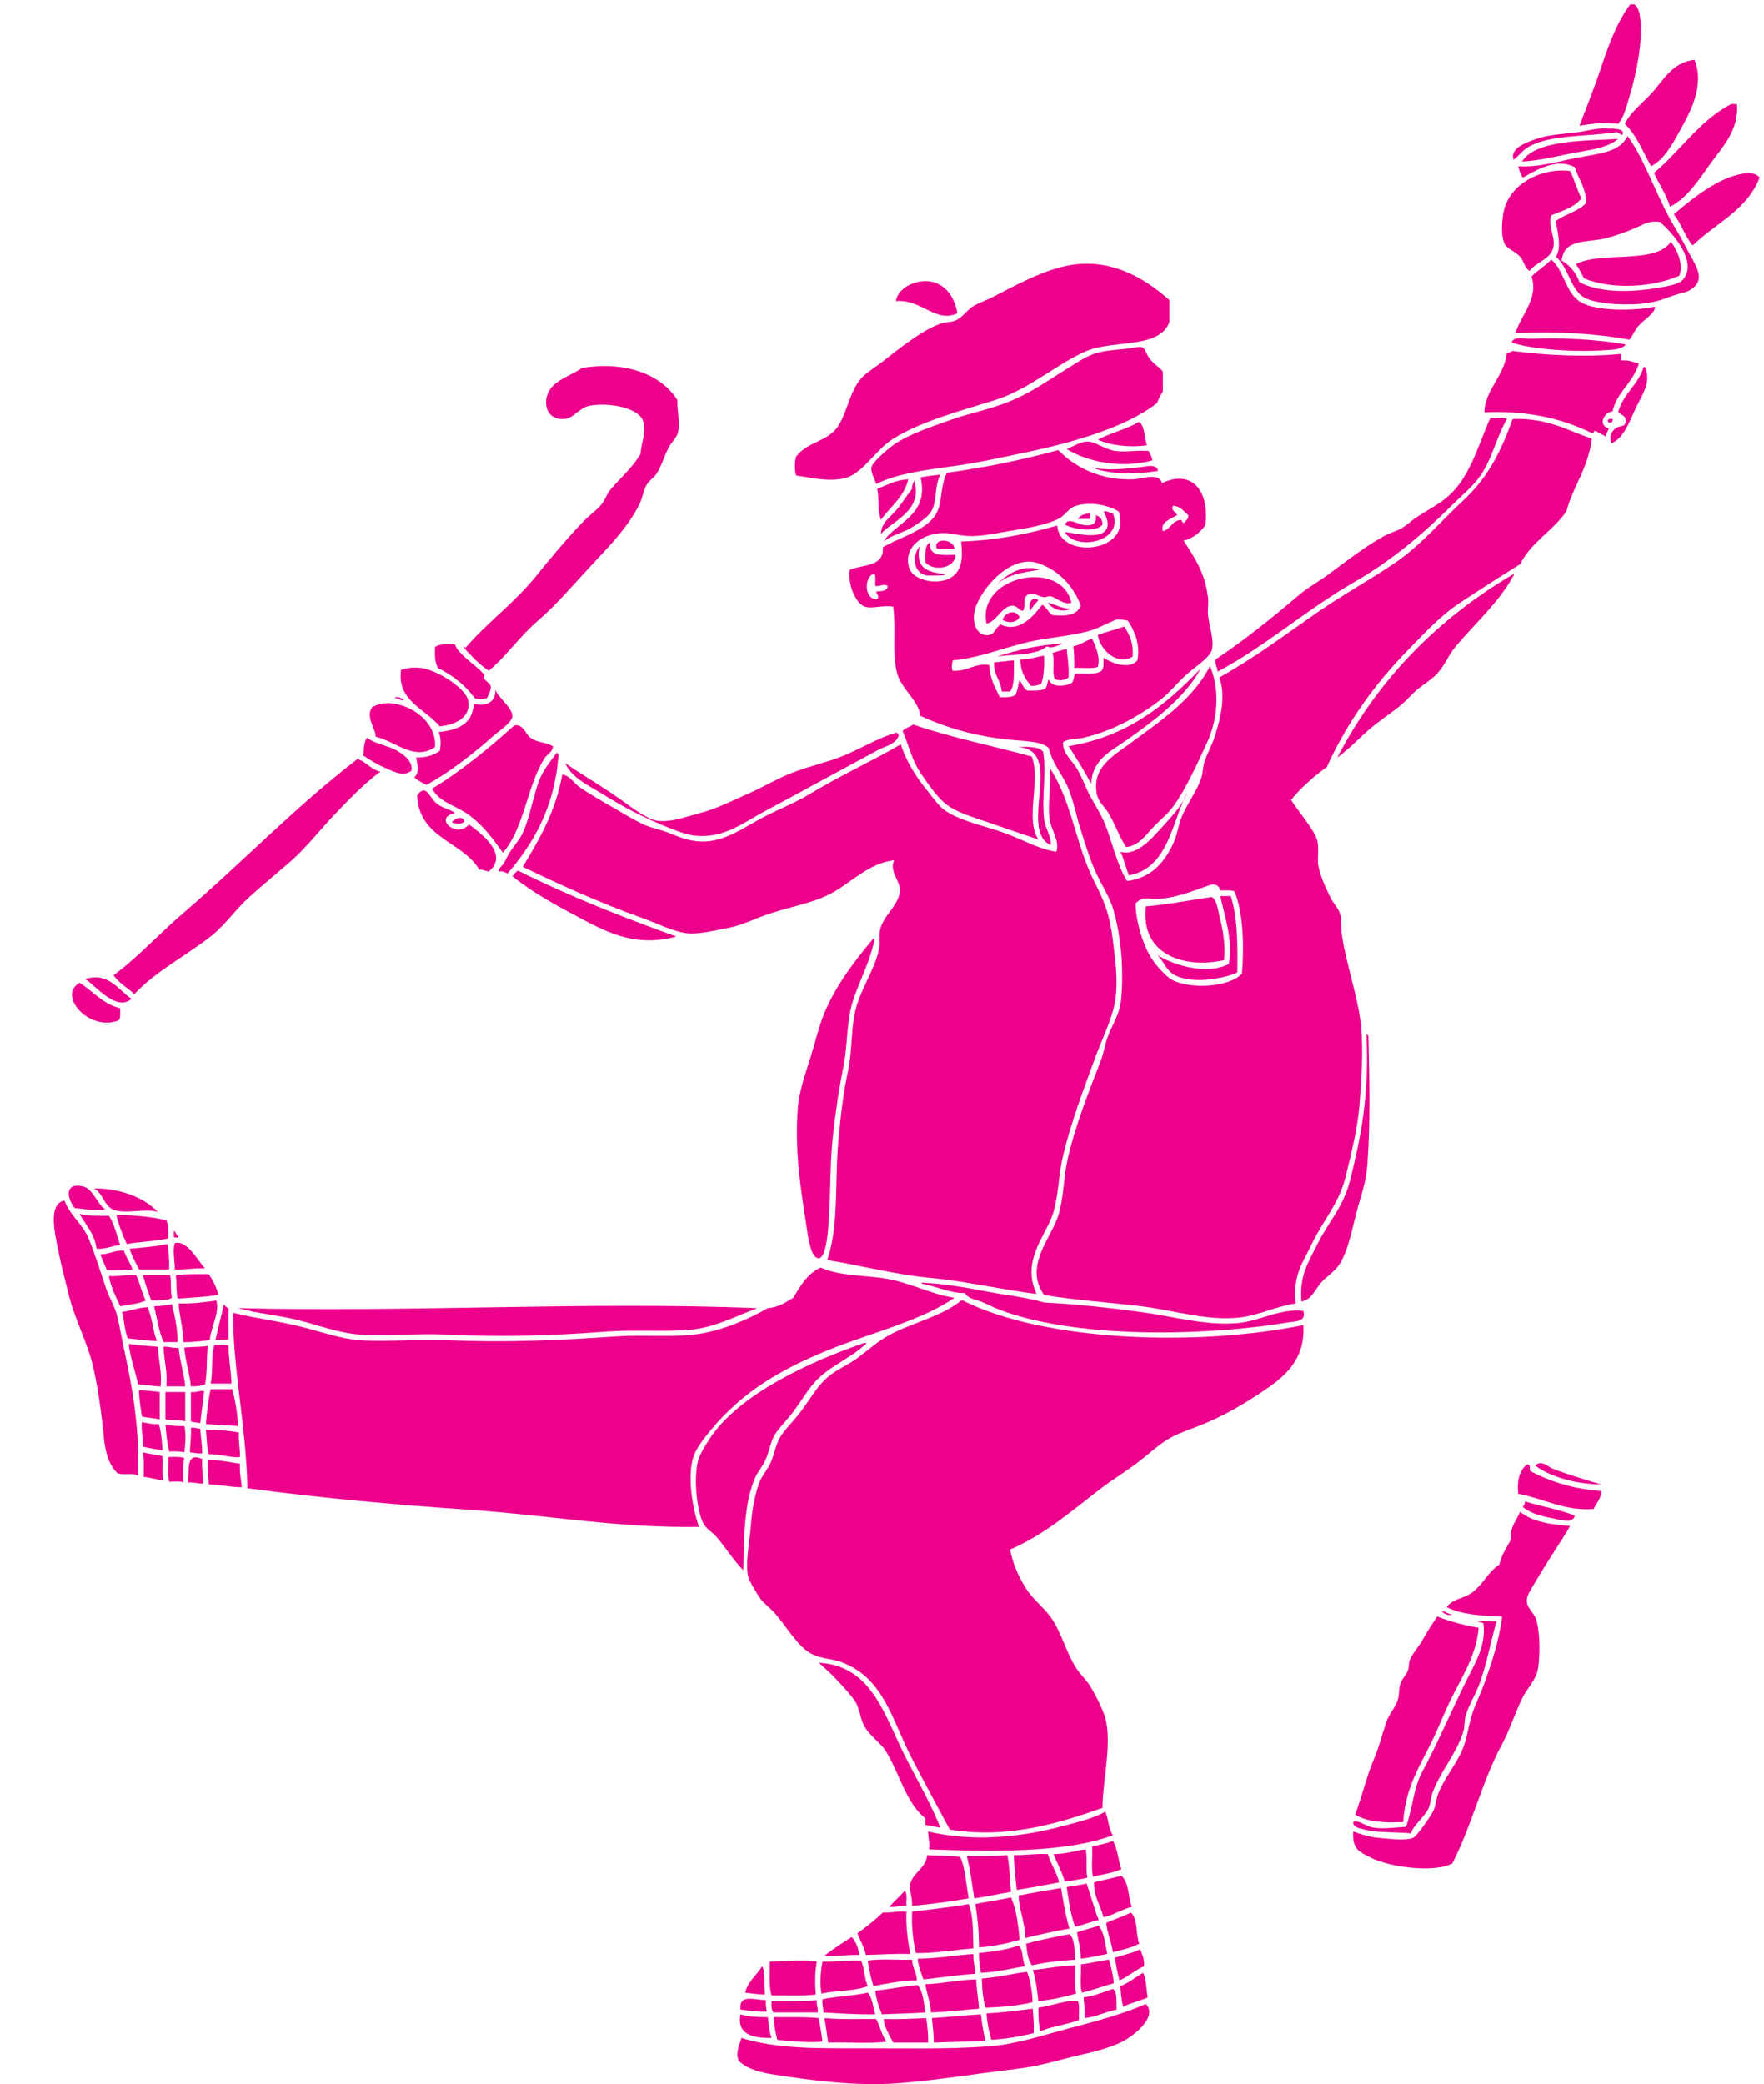 <?xml version="1.0" encoding="UTF-8" standalone="no"?><!DOCTYPE svg PUBLIC "-//W3C//DTD SVG 1.1//EN" "http://www.w3.org/Graphics/SVG/1.1/DTD/svg11.dtd"><svg width="100%" height="100%" viewBox="0 0 331 391" version="1.1" xmlns="http://www.w3.org/2000/svg" xmlns:xlink="http://www.w3.org/1999/xlink" xml:space="preserve" xmlns:serif="http://www.serif.com/" style="fill-rule:evenodd;clip-rule:evenodd;stroke-linejoin:round;stroke-miterlimit:2;"><rect id="panak-bia" serif:id="panak bia" x="0.667" y="0.824" width="330" height="390.176" style="fill:none;"/><clipPath id="_clip1"><rect x="0.667" y="0.824" width="330" height="390.176"/></clipPath><g clip-path="url(#_clip1)"><g><path d="M303.639,23.233c-2.601,-0.36 -4.938,-0.024 -7.253,0.355c1.412,-3.714 2.941,-7.542 4.246,-11.499c1.344,-4.078 2.961,-8.216 5.307,-11.322c1.044,-0.275 1.585,0.957 1.769,2.124c0.726,4.628 -0.76,11.348 -1.946,15.213c-0.661,2.151 -1.009,3.842 -2.123,5.129" style="fill:#ec008c;"/><path d="M317.967,11.205c2.018,5.07 -1.019,10.192 -3.007,13.798c-1.315,2.389 -2.858,5.008 -5.13,6.192c-1.576,-2.73 -2.737,-5.872 -4.953,-7.961c1.126,-2.225 3.181,-3.761 4.953,-5.66c2.321,-2.488 3.875,-5.86 8.137,-6.369" style="fill:#ec008c;"/><path d="M325.928,19.519c0.421,4.894 -2.849,8.225 -4.953,11.145c-2.417,3.354 -4.292,6.398 -7.607,8.137c-0.713,-2.412 -2.055,-4.195 -3.007,-6.368c4.672,-3.84 8.716,-10.004 14.507,-12.914c0.076,-0.038 0.714,0.028 1.06,0" style="fill:#ec008c;"/><path d="M304.522,24.827c-0.045,1.24 -0.694,-0.284 -1.414,0c-5.547,0.823 -12.569,0.423 -16.451,2.83c-1.077,0.668 -1.767,1.723 -2.655,2.299c-0.693,-2.095 2.186,-3.166 4.246,-3.891c2.291,-0.808 5.17,-0.933 7.606,-1.238c2.027,-0.254 3.346,-0.824 5.838,-0.708c1.045,0.047 2.64,-0.054 2.83,0.708" style="fill:#ec008c;"/><path d="M296.386,52.954c4.02,2.084 9.848,1.878 14.682,1.061c1.709,-0.29 3.998,-0.642 4.777,-1.593c2.82,-3.437 -2.244,-9.048 -4.423,-10.79c-1.111,-0.191 -2.349,0.119 -2.83,0.354c-1.984,0.967 -6.132,2.687 -8.845,3.007c-3.745,0.441 -6.333,0.581 -6.723,3.892c1.589,0.888 2.684,2.269 3.362,4.069m9.021,-27.42c2.91,3.876 5.056,10.178 7.96,15.567c0.807,1.494 1.933,3.122 3.008,5.307c1.554,3.158 4.236,6.131 0.531,8.137c-0.607,0.329 -1.874,0.546 -2.831,0.885c-1.987,0.703 -3.559,1.375 -6.369,1.592c-3.823,0.295 -8.956,-0.092 -10.789,-1.416c-2.221,-1.602 -2.73,-5.55 -4.955,-7.429c1.134,-1.795 0.242,-4.696 0,-6.722c1.734,-1.275 4.22,-1.798 5.663,-3.361c-0.008,-2.943 -1.437,-4.461 -2.123,-6.722c-3.44,-1.836 -7.306,0.568 -9.729,1.946c-0.501,-0.502 -0.648,-1.357 -0.886,-2.123c4.089,0.193 7.163,-0.855 10.967,-1.592c4.258,-0.826 8.01,-0.974 9.553,-4.069" style="fill:#ec008c;"/><path d="M303.639,26.064c-2.155,1.776 -5.451,2.063 -8.491,2.654c-3.119,0.606 -6.327,1.418 -9.553,1.593c2.521,-4.09 11.79,-3.891 18.044,-4.247" style="fill:#ec008c;"/><path d="M294.618,32.079c0.801,1.616 1.309,3.526 2.122,5.13c-1.266,1.682 -3.554,2.343 -5.661,3.185c-0.702,2.432 0.936,4.062 0.354,6.191c-0.578,2.112 -3.292,2.634 -4.422,4.245c-1.057,-0.704 -0.941,-1.689 -1.769,-2.652c-0.942,-1.094 -2.538,-1.413 -3.008,-2.654c-0.611,-1.614 -0.378,-3.912 -0.176,-5.307c0.792,-5.498 6.927,-8.829 12.56,-8.138" style="fill:#ec008c;"/><path d="M330.174,33.318c-2.327,6.104 -8.282,8.582 -12.56,12.737c-1.437,-1.69 -2.136,-4.115 -3.538,-5.838c2.429,-2.126 6.903,-5.764 10.79,-7.077c1.633,-0.551 4.27,-1.205 5.308,0.178" style="fill:#ec008c;"/><path d="M315.136,51.715c-4.87,2.198 -12.634,2.677 -17.866,0.531c-0.572,-0.844 -0.903,-1.926 -1.593,-2.654c4.785,-2.586 14.868,0.128 17.868,-4.245c1.107,1.492 2.385,4.081 1.591,6.368" style="fill:#ec008c;"/><path d="M310.537,57.552c0.124,1.196 -2.158,2.464 -3.184,3.715c-0.679,0.83 -1.017,1.772 -1.591,2.477c-6.418,-1.179 -13.956,-1.61 -21.405,-1.239c0.995,-3.301 4.444,-6.607 3.008,-10.614c1.135,-1.163 2.611,-1.986 3.714,-3.184c2.421,1.989 2.633,6.216 5.483,7.961c2.939,1.798 10.118,1.66 13.975,0.884" style="fill:#ec008c;"/><path d="M219.435,56.314l0,4.068c-1.828,5.141 -10.433,3.32 -15.567,5.485c-5.423,2.285 -10.707,7.19 -17.159,9.199c-6.72,2.09 -13.904,3.999 -19.106,7.251c-3.346,2.092 -5.818,6.694 -9.198,7.431c-3.143,0.685 -6.659,-0.213 -9.022,-0.532c-0.288,-0.814 -0.288,-2.722 0,-3.536c2.154,-2.879 6.075,-2.803 7.961,-5.838c1.684,-2.715 2.116,-6.384 4.245,-8.845c0.843,-0.974 2.612,-2.049 4.068,-3.184c2.875,-2.243 7.128,-5.732 10.791,-7.077c0.963,-0.353 1.854,-0.238 2.654,-0.53c1.37,-0.502 2.107,-1.781 3.361,-2.654c0.894,-0.62 2.576,-1.17 4.069,-1.946c4.099,-2.126 9.302,-4.976 14.152,-5.837c7.695,-1.367 14.037,2.337 18.751,6.545" style="fill:#ec008c;"/><path d="M179.633,58.791c-4.052,1.89 -6.713,-2.681 -11.499,-2.3c0.123,-1.437 1.511,-2.646 2.831,-3.184c4.634,-1.889 8.033,1.182 8.668,5.484" style="fill:#ec008c;"/><path d="M305.054,64.627c-0.676,0.954 -2.292,0.966 -3.539,1.063c-5.413,0.417 -13.788,-0.031 -17.866,-1.415c0.307,-1.267 2.625,-0.665 3.538,-0.708c5.771,-0.268 12.725,0.136 17.867,1.06" style="fill:#ec008c;"/><path d="M164.42,90.81c-0.269,-0.866 -1.09,-2.205 -0.885,-3.185c0.213,-1.024 3.515,-3.814 4.776,-4.6c2.752,-1.712 6.481,-2.966 10.083,-4.245c3.411,-1.21 7.274,-1.952 10.791,-3.36c4.618,-1.85 7.827,-4.305 10.968,-6.193c1.817,-1.091 3.537,-2.399 5.661,-3.006c2.246,-0.643 4.926,-0.573 7.43,-1.061c1.812,-0.355 1.439,0.73 2.476,2.121c0.908,1.218 2.157,1.81 2.477,2.478l0,3.714c-0.394,0.669 -0.819,1.304 -1.061,2.124c-5.876,4.649 -16.137,7.527 -25.12,9.374c-3.873,0.797 -7.845,1.716 -11.852,2.3c-5.558,0.81 -11.646,1.424 -15.744,3.539" style="fill:#ec008c;"/><path d="M304.169,66.397l0,1.238c1.464,-0.166 2.228,0.366 3.362,0.531c-1.021,3.638 -4.076,5.243 -4.953,9.022c-1.663,0.164 -2.787,2.655 -0.708,3.184c-0.141,0.568 -0.523,0.893 -0.532,1.592c-0.489,-0.454 -1.292,-0.595 -1.769,-1.061c-0.667,-0.255 -0.338,0.486 -0.883,0.353c-5.391,-2.629 -11.777,-4.262 -20.167,-3.891c0.152,-4.28 3.698,-6.672 4.245,-11.145c0.494,0.068 1.191,-0.559 1.239,-0.353c6.012,0.82 13.787,1.188 20.166,0.53" style="fill:#ec008c;"/><path d="M308.414,68.875c0.206,-0.03 0.315,0.037 0.355,0.177c1.065,2.943 -0.691,5.054 -1.946,7.782c-1.232,2.676 -2.112,5.223 -4.423,6.369c-0.308,-0.885 -0.335,-1.834 0.531,-2.653c0.951,-0.9 2.097,-0.218 2.123,-1.592c0.017,-0.943 -0.621,-0.981 -1.415,-1.593c0.903,-3.519 3.751,-5.093 4.775,-8.49" style="fill:#ec008c;"/><path d="M282.764,78.604c-2.131,3.729 -2.9,8.081 -5.483,11.321c-1.421,1.783 -3.522,3.522 -5.308,5.308c-5.224,5.224 -11.279,10.199 -17.866,13.973c-8.881,5.091 -16.75,12.107 -25.65,16.807c0.048,-0.932 -0.57,-1.202 -0.354,-2.3c5.336,-3.584 10.556,-7.744 15.568,-12.03c1.62,-1.386 3.593,-2.461 5.306,-3.714c3.55,-2.597 7.022,-5.374 10.791,-7.43c1.075,-0.588 2.183,-0.845 3.184,-1.415c0.945,-0.539 1.709,-1.303 2.654,-1.945c1.817,-1.238 3.78,-2.224 5.483,-3.539c4.392,-3.389 5.948,-9.106 8.313,-14.683c0.154,-0.143 0.107,-0.484 0.355,-0.532c0.973,0.091 2.318,-0.194 3.007,0.179" style="fill:#ec008c;"/><path d="M228.988,167.053c-0.237,-0.994 -1.127,-1.266 -1.769,-1.061c-2.286,0.725 -6.018,2.403 -9.73,2.652c-1.784,0.121 -3.165,-0.581 -4.423,0.885c0.086,3.146 1.199,7.403 3.007,10.261c0.876,1.38 2.734,3.456 3.892,4.068c3.347,1.77 10.82,1.408 13.091,-1.238c0.413,-5.307 0.202,-11.524 -1.416,-15.39c-0.656,-0.287 -1.739,-0.147 -2.652,-0.177m-19.636,-50.77c-1.865,0.735 -3.228,1.619 -5.131,2.122c-2.759,0.732 -5.74,1.057 -9.022,1.593c-5.637,0.92 -10.67,3.368 -16.45,3.892c-0.065,0.514 -0.266,1.321 0,1.946c2.742,0.197 4.422,-1.581 6.899,-1.062c0.073,2.581 1.094,4.212 1.946,6.015c1.111,0.05 2.146,0.023 2.829,-0.355c0.564,-0.673 0.578,-1.898 0.885,-2.829c0.519,0.601 0.714,1.526 1.415,1.946c1.24,0.001 2.588,0.11 3.361,-0.355c0.476,-0.349 0.388,-1.265 0.708,-1.769c0.363,1.569 3.03,1.404 4.245,0.708c0.508,-0.318 0.419,-1.233 0.708,-1.769c1.75,-0.078 3.931,0.275 4.953,-0.53c0.465,-0.48 0.351,-1.536 0.354,-2.478c1.392,1 4.812,2.325 6.369,0.532c0.618,-3.005 -0.593,-5.639 -1.771,-7.431c-0.689,-0.196 -1.877,-0.342 -2.298,-0.176m-44.756,-3.892c0.487,-0.508 -0.1,-0.939 -0.177,-1.415c0.937,-0.126 2.141,0.017 2.123,-1.061c-0.667,-0.494 -1.412,0.156 -2.299,0c-0.071,-0.755 0.172,-1.823 -0.177,-2.3c-1.983,0.424 -1.956,5.01 0.53,4.776m30.25,-6.722c-5.544,-1.894 -11.425,5.607 -12.029,9.199c-0.416,2.467 0.757,4.644 2.831,4.245c1.088,-0.21 1.066,-1.389 2.122,-1.946c3.535,1.641 6.203,-1.683 7.784,-3.716c0.833,0.465 1.139,1.456 1.946,1.947c2.956,0.282 4.63,-0.161 5.305,-1.769c-1.483,-3.977 -4.438,-6.757 -7.959,-7.96m26.004,-9.022c-1.083,0.704 -3.206,1.25 -2.653,3.007c1.477,-0.351 1.685,-1.97 3.361,-2.122c0.341,0.071 0.139,0.685 0.707,0.53c0.227,-0.479 0.786,-0.629 0.708,-1.415c-0.836,-0.697 -1.42,-1.647 -2.83,-1.769c-0.571,0.94 0.554,1.038 0.707,1.769m-18.928,-1.769c-1.459,0.414 -1.891,1.727 -3.361,2.477c-1.66,0.845 -4.517,1.516 -7.253,1.946c-2.648,0.416 -5.513,1.053 -7.961,1.238c-2.616,0.199 -4.306,-0.475 -6.014,-0.531c-4.228,-0.138 -7.979,2.775 -6.722,6.545c0.869,2.606 5.897,3.306 8.138,1.593c1.828,-1.4 1.899,-3.65 1.591,-6.546c6.765,-0.253 12.598,-1.437 18.043,-3.007c0.394,6.494 14.266,5.094 11.499,-2.654c-1.961,-1.202 -5.171,-1.854 -7.96,-1.061m82.081,-16.274c6.319,-0.187 10.138,2.126 14.683,3.714c-0.658,5.475 -3.458,8.809 -4.776,13.621c-2.513,3.68 -6.622,5.762 -8.669,9.906c-3.901,2.427 -7.657,4.827 -11.322,7.254c-3.741,2.477 -6.628,5.681 -9.729,8.845c-6.08,6.203 -11.399,13.49 -15.213,21.935c-2.485,1.819 -4.795,3.813 -6.722,6.191c0.831,1.313 1.804,2.487 2.653,3.715c0.807,1.168 2.018,2.721 2.3,4.069c0.331,1.576 -0.085,3.244 0.176,4.599c0.416,2.14 1.446,4.242 2.301,6.015c0.471,0.979 1.456,1.91 1.768,3.007c0.357,1.25 0.162,2.821 0.354,4.068c0.862,5.594 2.983,11.419 3.538,16.629c0.532,5.002 0.102,9.889 -0.177,14.151c-0.347,5.299 -1.555,9.75 -2.653,14.33c-1.24,5.169 -4.174,8.128 -6.369,12.736c-1.615,3.394 -3.644,5.841 -3.007,11.146c-3.69,0.523 -7.015,2.27 -10.614,2.652c-6.089,0.649 -12.183,-1.368 -18.397,-2.122c-6.265,-0.761 -12.379,-1.136 -18.221,-2.123c-3.834,-5.396 1.355,-10.738 2.654,-14.859c1.06,-3.364 0.971,-7.094 1.769,-10.615c1.442,-6.362 3.919,-12.488 6.192,-18.397c0.587,-1.528 0.829,-3.234 1.414,-4.776c0.925,-2.432 2.225,-3.976 2.477,-7.253c0.449,-5.826 -0.132,-11.448 -1.416,-16.097c-0.714,-2.593 -2.134,-4.578 -3.36,-7.254c-1.196,-2.611 -2.002,-5.347 -2.832,-7.96c-0.889,-2.808 -1.416,-5.73 -2.475,-8.137c-1.127,-2.563 -2.837,-4.271 -3.538,-7.252c-1.351,-1.346 -4.689,-1.292 -7.607,-1.593c-6.34,-0.655 -11.776,-2.302 -16.452,-4.423c-0.431,-3.064 -3.648,-5.029 -4.422,-8.137c-0.967,-3.876 -0.129,-7.773 -0.708,-12.383c-2.114,-0.324 -3.876,0.457 -5.306,0c-1.572,-0.502 -3.265,-3.838 -2.831,-6.898c2.395,-1.085 6.487,-0.471 6.191,-4.247c3.122,-1.831 7.626,-2.964 9.73,-5.837c1.566,-2.136 0.908,-5.449 2.299,-8.137c7.369,-1.005 14.301,-2.446 20.875,-4.245c3.229,3.273 7.844,5.659 13.975,5.483c1.783,-0.051 5.029,-1.348 5.484,0.708c5.896,-2.746 8.968,1.786 8.137,7.96c-1.009,1.291 -2.212,2.388 -4.068,2.83c1.94,2.979 4.058,5.966 4.598,10.791c0.111,0.99 -0.115,2.095 0,3.184c0.246,2.302 1.189,4.644 0.708,6.546c-0.37,1.459 -3.535,3.423 -4.953,4.776c-1.926,1.838 -3.326,3.561 -4.953,4.775c-4.483,3.349 -9.28,5.778 -14.151,6.901c-1.372,0.315 -3.021,0.151 -3.892,0.883c-0.006,2.168 1.678,3.297 2.652,4.953c0.916,1.555 1.587,3.456 2.478,5.131c0.899,1.69 1.953,3.288 2.652,4.953c1.507,3.588 2.163,7.509 4.247,10.968c4.559,-0.539 7.124,-3.534 8.845,-7.43c0.587,-1.333 0.76,-2.994 1.414,-4.599c1.012,-2.487 2.865,-4.775 3.715,-7.43c0.297,-0.924 0.249,-1.914 0.532,-2.831c0.509,-1.659 1.439,-3.142 1.946,-4.776c0.961,-3.112 2.191,-7.335 0.883,-11.144c6.355,-3.505 12.398,-8.047 18.398,-12.206c4.786,-3.317 9.975,-6.157 14.682,-9.376c4.753,-3.25 8.38,-7.64 12.56,-11.499c4.387,-4.047 6.919,-8.614 9.199,-14.859c-0.008,-0.302 0.131,-0.458 0.354,-0.53" style="fill:#ec008c;"/><path d="M302.578,78.604c0.297,0.839 -1.019,0.974 -0.885,0.177c0.205,-0.15 0.474,-0.235 0.885,-0.177" style="fill:#ec008c;"/><path d="M215.19,83.557c-3.312,0.464 -6.867,0.005 -9.2,-1.062c2.428,-1.286 5.458,-1.973 7.784,-3.361c1.056,0.891 0.931,2.962 1.416,4.423" style="fill:#ec008c;"/><path d="M215.543,84.618c0.269,0.556 0.589,1.06 0.708,1.769c-5.857,1.575 -12.201,0.274 -16.098,-2.121c1.287,-0.532 2.61,-1.41 3.891,-1.416c1.584,-0.01 3.214,1.509 5.308,1.768c2.078,0.257 3.768,-0.187 6.191,0" style="fill:#ec008c;"/><path d="M204.752,87.625c2.34,0.725 6.34,0.394 9.377,0c1.175,-0.153 2.899,-0.615 3.183,0.707c-4.024,0.726 -9.307,0.756 -12.56,-0.707" style="fill:#ec008c;"/><path d="M170.434,89.924c-0.811,3.435 -3.394,5.1 -5.13,7.607c-0.647,-1.535 -0.315,-4.047 -0.708,-5.837c1.865,-0.67 3.416,-1.657 5.838,-1.77" style="fill:#ec008c;"/><path d="M171.495,90.102c1.855,5.755 -4.148,7.637 -6.191,10.084c0.004,-2.114 1.803,-3.211 2.831,-4.424c1.105,-1.305 1.942,-2.679 3.007,-4.068c-0.093,-0.743 0.309,-0.989 0.353,-1.592" style="fill:#ec008c;"/><path d="M204.576,96.294l0,1.061l-2.301,0c0.39,-0.731 1.287,-0.954 2.301,-1.061" style="fill:#ec008c;"/><path d="M205.637,96.647c0.745,0.258 1.257,0.748 1.238,1.768c-1.219,1.615 -5.609,0.845 -7.075,0c0.944,-1.893 3.095,1.067 5.484,-0.175c0.255,-0.394 0.443,-0.854 0.353,-1.593" style="fill:#ec008c;"/><path d="M179.102,103.016c-1.085,-0.094 -2.56,0.201 -3.361,-0.178c-0.619,-2.063 3.344,-1.736 3.361,0.178" style="fill:#ec008c;"/><path d="M174.503,101.777c-0.301,2.66 2.343,2.375 4.776,2.3c-0.061,2.654 -4.187,3.144 -5.661,1.415c-0.023,-1.557 -0.135,-3.202 0.885,-3.715" style="fill:#ec008c;"/><path d="M283.825,107.792c0.317,-0.05 0.363,0.168 0.177,0.177c-2.773,5.129 -7.324,9.043 -10.968,13.444c-1.272,1.537 -1.985,3.484 -3.36,4.953c-0.927,0.989 -2.396,1.935 -3.539,2.829c-1.171,0.919 -2.095,2.102 -3.184,3.008c-2.012,1.678 -4.171,3.006 -6.191,4.777c-1.942,1.703 -3.693,3.622 -5.837,5.13c7.675,-14.731 18.827,-25.986 32.902,-34.318" style="fill:#ec008c;"/><path d="M201.038,113.099c-1.5,0.391 -2.651,-0.894 -3.892,-1.24c-0.393,-0.109 -0.803,0.231 -1.238,0.179c-1.482,-0.181 -2.333,-1.472 -3.539,0c-0.31,0.632 0.028,1.913 -0.353,2.475c-0.45,0.401 -1.074,-0.838 -1.946,-0.884c-1.983,-0.101 -3.053,3.01 -4.954,3.362c-1.916,-8.998 14.134,-12.225 15.922,-3.892" style="fill:#ec008c;"/><path d="M194.846,112.567c-0.53,0.71 -1.205,1.273 -1.593,2.123c-0.333,-0.834 0.061,-3.121 1.593,-2.123" style="fill:#ec008c;"/><path d="M196.616,113.099c1.018,0.046 2.508,1.145 4.245,1.06c-1.244,0.819 -3.35,0.221 -4.245,-1.06" style="fill:#ec008c;"/><path d="M191.308,115.751c-0.512,1.146 -2.201,1.195 -3.184,0.533c0.487,-1.474 2.414,-2.053 3.184,-0.533" style="fill:#ec008c;"/><path d="M212.536,123.182c-2.811,1.772 -6.131,-1.183 -6.545,-4.068c1.584,-0.602 3.391,-0.972 4.953,-1.593c0.964,1.454 1.767,3.069 1.592,5.661" style="fill:#ec008c;"/><path d="M205.99,125.128c-1.174,0.358 -2.968,0.097 -4.422,0.176c0.036,-1.451 0.004,-2.834 -0.178,-4.068c1.425,-0.227 2.243,-1.06 3.54,-1.415c0.633,1.442 1.571,3.281 1.06,5.307" style="fill:#ec008c;"/><path d="M199.446,120.705c-0.892,0.375 -2.217,1.092 -3.009,0.532c-1.995,1.778 -6.123,1.424 -9.375,1.946c3.738,-1.219 7.716,-2.192 12.384,-2.478" style="fill:#ec008c;"/><path d="M85.347,120.883c0.738,2.049 3.926,3.786 5.483,5.66c0.116,0.141 -0.091,0.547 0,0.706c0.393,0.697 1.15,0.936 1.238,1.417c0.134,0.722 -0.304,1.577 -0.707,2.3c-0.535,0.195 -1.792,0.335 -2.3,0c-1.747,-2.441 -4.115,-4.258 -6.899,-5.661c-0.522,-0.952 -0.613,-2.335 -0.53,-3.892c0.726,-0.69 2.301,-0.529 3.715,-0.53" style="fill:#ec008c;"/><path d="M200.153,121.767c0.169,1.716 0.474,3.299 0.354,5.306c-0.455,0.512 -2.09,0.84 -2.654,0.177c-0.456,-1.254 0.084,-3.503 -0.353,-4.776c0.913,-0.206 1.672,-0.568 2.653,-0.707" style="fill:#ec008c;"/><path d="M195.907,123.005c0.064,2.009 -0.031,3.86 -0.53,5.306c-0.552,0.216 -1.121,0.412 -1.945,0.354c-1.025,-1.275 -1.981,-2.619 -1.946,-4.954c1.722,0.014 2.945,-0.472 4.421,-0.706" style="fill:#ec008c;"/><path d="M190.248,123.89c-0.042,2.141 0.207,4.572 -0.709,5.838l-1.592,0c-0.126,-2.175 -1.555,-3.045 -1.414,-5.484c1.299,-0.058 2.443,-0.27 3.715,-0.354" style="fill:#ec008c;"/><path d="M227.042,124.951c1.947,4.597 1.407,10.103 -0.531,14.329c-1.881,4.1 -3.971,8.723 -6.368,12.029c-1.131,1.558 -2.791,2.793 -4.07,4.245c-1.314,1.492 -2.762,3.233 -4.775,3.362c-1.326,-2.081 -2.026,-4.177 -3.185,-6.191c-0.734,-1.278 -2.012,-2.269 -2.299,-3.717c-0.995,-5.02 3.123,-7.229 6.014,-9.374c5.526,-4.098 12.03,-8.319 15.214,-14.683" style="fill:#ec008c;"/><path d="M82.516,136.272c-2.796,-3.329 -8.095,-4.847 -7.253,-10.614c1.041,-0.312 2.18,-0.551 3.715,-0.353c3.215,0.413 8.387,3.864 8.845,6.014c0.672,3.158 -2.197,4.639 -5.307,4.953" style="fill:#ec008c;"/><path d="M225.273,125.481c-2.866,5.334 -8.62,9.676 -13.975,13.445c-2.849,2.005 -6.342,3.524 -6.545,8.137c-1.316,-2.459 -2.745,-4.802 -4.246,-7.076c11.245,-1.845 18.32,-7.862 24.766,-14.506" style="fill:#ec008c;"/><path d="M92.952,129.373c0.304,1.263 3.22,3.426 3.184,4.953c-0.027,1.215 -2.397,2.703 -3.537,3.714c-3.729,3.316 -8.583,7.097 -12.56,9.2c-0.847,-0.392 -1.674,-0.803 -2.3,-1.415c1.126,-0.804 0.462,-2.924 0.354,-3.715c1.938,0.051 3.315,-0.458 4.423,-1.238c0.267,-1.165 0.213,-2.562 -0.178,-3.539c3.59,-0.362 6.391,-1.511 6.546,-5.306c2.327,0.589 4.174,-0.284 4.068,-2.654" style="fill:#ec008c;"/><path d="M81.631,140.164c-3.965,2.681 -7.485,-1.165 -11.145,-1.946c0.103,-1.373 -1.918,-3.591 -0.707,-5.483c3.899,-2.585 12.328,1.314 11.852,7.429" style="fill:#ec008c;"/><path d="M96.491,136.095c1.718,-0.324 2.087,1.62 3.007,2.3c1.311,0.966 2.78,0.773 4.245,1.593c0.032,1.03 -1.09,1.51 -1.591,2.3c-3.244,5.092 -3.817,13.181 -7.784,17.689c-1.894,-2.59 -3.531,-4.967 -6.369,-7.077c-2.274,-1.691 -5.689,-2.418 -6.899,-4.953c5.588,-3.375 10.988,-7.882 15.391,-11.852" style="fill:#ec008c;"/><path d="M193.608,141.933c1.709,4.484 -1.314,11.765 1.238,15.568c-2.695,-0.934 -5.485,-1.827 -8.315,-2.831c-2.677,-0.952 -5.885,-1.818 -8.137,-3.185c-2.274,-1.38 -3.958,-4.056 -5.483,-6.192c-1.71,-2.39 -2.335,-5.32 -3.538,-8.137c0.423,-0.636 1.416,-0.707 1.946,-1.237c7.02,2.412 14.87,3.999 22.289,6.014" style="fill:#ec008c;"/><path d="M167.958,137.511c0.556,-0.204 0.43,0.278 0.707,0.353c-0.434,1.77 -2.527,2.097 -3.892,2.831c-7.013,3.77 -14.253,7.753 -21.58,11.675c-3.773,2.019 -7.415,4.967 -12.737,4.422c-1.412,-0.145 -3.212,-0.783 -4.776,-1.413c-4.745,-1.919 -8.404,-3.778 -12.56,-6.37c-2.606,-1.625 -5.762,-2.978 -7.076,-5.838c3.066,2.136 6.406,4.006 10.259,6.722c1.808,1.274 4.952,3.757 6.899,4.069c2.543,0.406 5.434,-0.707 8.137,-1.415c3.258,-0.852 6.142,-2.386 9.2,-3.714c2.843,-1.235 5.643,-2.974 8.668,-4.07c3.391,-1.227 6.644,-1.926 9.552,-3.184c3.236,-1.399 6.02,-3.115 9.199,-4.068" style="fill:#ec008c;"/><path d="M77.208,144.587c-1.546,1.249 -3.546,0.065 -4.953,-0.532c-1.527,-0.647 -2.965,-1.573 -4.068,-2.299c0.07,-0.9 0.029,-2.581 0.708,-3.361c1.291,1.112 3.921,1.458 5.661,2.477c1.282,0.752 2.982,2.015 2.652,3.715" style="fill:#ec008c;"/><path d="M169.019,139.634c1.005,3.148 2.82,6.056 4.953,8.666c1.164,1.426 2.206,3.032 3.538,3.892c2.83,1.832 6.932,2.703 10.437,3.892c3.558,1.211 6.777,3.209 10.26,3.716c0.705,-1.999 -0.925,-3.941 -1.238,-6.016c-0.462,-3.062 0.34,-6.239 0,-9.728c4.168,6.304 4.85,14.339 8.315,21.227c1.763,3.51 2.904,5.927 3.537,11.144c0.519,4.272 1.244,8.859 0,13.27c-0.802,2.848 -2.269,5.856 -3.361,8.844c-2.144,5.866 -4.485,11.958 -6.014,18.397c-0.816,3.435 -0.807,7.081 -1.771,10.438c-1.253,4.371 -6.138,8.897 -3.182,15.39c-6.541,-0.802 -13.073,-2.375 -19.813,-3.008c-6.818,-0.64 -13.077,-2.345 -19.459,-3.362c2.259,-6.483 1.368,-14.754 2.123,-22.643c0.416,-4.358 0.846,-8.492 1.769,-12.737c0.909,-4.186 0.452,-8.713 1.768,-12.737c1.126,-3.435 3.347,-6.771 4.07,-10.258c0.239,-1.159 -0.069,-2.411 0.177,-3.54c0.618,-2.856 3.748,-4.706 3.715,-7.605c-0.021,-1.763 -2.003,-3.378 -1.063,-5.485c-5.461,0.637 -8.711,5.155 -13.62,7.077c-3.671,1.437 -7.82,2.097 -11.852,3.714c-1.733,0.696 -3.789,1.569 -5.838,1.946c-2.602,0.481 -5.711,1.331 -8.138,0.886c-2.523,-0.466 -5.273,-1.88 -7.96,-2.832c-7.582,-2.681 -15.433,-6.261 -22.289,-9.553c3.115,-5.137 6.167,-10.342 7.429,-17.336c1.442,0.232 2.15,1.654 3.362,2.478c1.698,1.156 3.867,2.409 5.837,3.539c2.003,1.147 4.127,2.473 6.015,3.36c1.384,0.649 3.198,0.951 4.775,1.593c2.662,1.079 5.444,2.24 9.2,1.238c3.071,-0.82 5.666,-2.675 8.668,-4.245c2.715,-1.424 5.729,-2.584 8.491,-4.247c6.251,-3.762 12.385,-6.525 17.159,-9.375" style="fill:#ec008c;"/><path d="M190.954,140.164c1.27,-0.089 4.092,-0.202 4.775,0.884c0.684,3.865 -0.303,8.642 0.178,12.56c0.243,1.976 1.468,3.442 1.238,4.953c-6.171,-2.912 2.776,-18.05 -6.191,-18.397" style="fill:#ec008c;"/><path d="M104.451,141.225c0.158,0.078 0.317,0.156 0.353,0.355c-0.732,9.88 -4.651,16.575 -9.551,22.288c-0.524,-0.124 -0.771,-0.527 -1.593,-0.353c-0.195,-0.636 0.551,-1.049 0.885,-1.593c0.337,-0.55 0.678,-1.314 1.061,-1.945c0.737,-1.216 1.874,-2.4 2.477,-3.714c1.427,-3.107 1.904,-6.893 3.184,-10.085c0.719,-1.793 2.117,-3.467 3.184,-4.953" style="fill:#ec008c;"/><path d="M71.371,144.764c-3.184,2.387 -5.928,5.251 -8.667,8.137c-2.695,2.837 -5.234,6.121 -8.139,8.668c-2.571,2.255 -5.245,4.429 -7.783,6.722c-2.502,2.26 -4.491,5.193 -7.076,7.253c-4.744,3.782 -10.256,6.478 -14.506,10.967c-1.27,-1.205 -2.903,-2.051 -3.89,-3.537c4.57,-3.382 8.647,-7.867 13.09,-11.676c10.885,-9.332 20.839,-19.763 32.372,-28.657c0.043,-0.193 0.351,-0.12 0.354,-0.355c0.15,-0.031 0.166,0.07 0.176,0.178c1.534,0.589 2.329,1.917 4.069,2.3" style="fill:#ec008c;"/><path d="M85.347,152.547c-4.157,0.851 0.348,4.895 2.652,2.122c2.383,1.772 7.555,5.669 3.716,8.845c-0.627,-0.081 -1.023,-0.393 -1.77,-0.353c-3.185,-5.365 -11.322,-5.779 -11.675,-13.976c1.817,-2.275 2.2,0.423 3.715,1.594c1.329,1.024 2.559,1.022 3.362,1.768" style="fill:#ec008c;"/><path d="M87.115,154.139c-0.355,0.529 -1.697,0.409 -2.3,0.178c0.209,-0.715 2.203,-1.43 2.3,-0.178" style="fill:#ec008c;"/><path d="M97.199,163.338c9.338,4.695 19.411,8.657 29.718,12.384c-7.311,1.958 -12.53,-0.547 -17.513,-3.186c-4.954,-2.623 -9.268,-4.941 -13.267,-8.137c0.356,-0.352 0.578,-0.836 1.062,-1.061" style="fill:#ec008c;"/><path d="M227.396,168.291c0.997,0.65 1.096,2.284 1.414,3.537c0.617,2.437 1.173,5.238 0.885,8.315c-7.434,1.645 -15.755,-0.974 -14.683,-10.083c4.336,-0.383 8.259,-1.177 12.384,-1.769" style="fill:#ec008c;"/><path d="M163.889,176.074c0.172,0.006 0.137,0.217 0.177,0.354c-0.81,3.913 -2.55,7.068 -3.892,10.968c-1.402,4.076 -1.013,8.25 -1.946,12.914c-0.878,4.386 -1.467,8.518 -1.946,12.912c-0.695,6.376 -0.299,12.842 -1.061,18.929c-0.206,1.648 -0.669,3.875 -1.592,3.893c-1.507,0.026 -1.967,-3.898 -2.3,-6.014c-1.082,-6.888 -2.287,-14.509 -1.592,-22.468c0.241,-2.779 1.341,-5.992 2.299,-9.02c0.936,-2.96 1.645,-6.099 2.654,-8.492c2.38,-5.65 6.141,-10.327 9.199,-13.976" style="fill:#ec008c;"/><path d="M24.67,187.396c-2.773,2.456 -6.573,-2.297 -8.668,-3.715c4.286,-1.343 6.128,1.963 8.668,3.715" style="fill:#ec008c;"/><path d="M22.546,189.165c-0.037,0.846 0.177,1.946 -0.353,2.301c-5.564,2.086 -11.462,-4.726 -7.254,-7.078c2.538,1.591 4.292,3.965 7.607,4.777" style="fill:#ec008c;"/><path d="M256.407,193.941c0.192,0.043 0.119,0.352 0.353,0.354c0.2,7.886 0.384,16.515 -0.177,24.057c-0.214,2.887 -0.868,4.988 -1.591,7.431c-1.156,3.909 -1.814,8.603 -3.716,11.498c-0.905,1.379 -2.534,2.27 -3.538,3.539c-1.101,1.391 -1.736,3.029 -3.537,3.36c-0.415,-4.874 1.256,-7.259 3.007,-10.79c2.121,-4.279 4.889,-6.892 6.192,-12.207c1.902,-7.762 3.533,-15.37 3.007,-26.71" style="fill:#ec008c;"/><path d="M19.717,226.845c-1.787,0.544 -3.897,-0.112 -5.661,-0.179c-1.557,-1.82 -1.983,-4.964 1.592,-4.067c1.816,0.454 2.63,3.368 4.069,4.246" style="fill:#ec008c;"/><path d="M17.594,222.951c4.823,-0.044 9.422,1.664 12.029,4.424c-2.457,-0.757 -5.514,0.426 -8.137,-0.354c-1.956,-0.581 -2.241,-3.396 -3.892,-4.07" style="fill:#ec008c;"/><path d="M25.908,276.906c-0.766,-0.709 -2.893,-0.055 -3.892,-0.532c-2.442,-2.407 -2.446,-6.173 -2.831,-9.551c-0.38,-3.356 -0.949,-7.161 -1.769,-10.614c-1.089,-4.588 -3.466,-8.778 -4.598,-13.621c-0.563,-2.406 -1.211,-4.627 -1.769,-7.43c-0.635,-3.187 -2.242,-9.375 1.061,-9.907c0.881,2.565 3.344,4.361 4.422,6.898c1.284,3.026 2.255,6.292 3.361,9.554c0.61,1.797 1.668,3.431 2.123,5.307c0.467,1.93 0.793,3.952 1.238,6.015c1.542,7.14 2.946,14.602 2.654,23.881" style="fill:#ec008c;"/><path d="M14.94,227.729c1.535,0.411 3.528,0.364 5.485,0.353c1.049,1.486 1.438,3.633 2.122,5.486c-1.549,0.16 -2.628,0.791 -4.423,0.706c-0.375,-2.867 -2.059,-4.426 -3.184,-6.545" style="fill:#ec008c;"/><path d="M21.839,227.905c3.36,0.121 6.648,0.31 9.375,1.061c0.446,0.795 0.357,2.123 0.355,3.362c-2.384,0.563 -5.294,0.603 -7.784,1.062c-0.763,-1.607 -1.655,-3.99 -1.946,-5.485" style="fill:#ec008c;"/><path d="M32.63,230.912c0.405,0.244 0.415,0.882 0.885,1.063c0.03,0.384 -0.627,0.079 -0.885,0.176" style="fill:#ec008c;"/><path d="M38.468,237.99c-2.083,-0.138 -3.63,0.261 -5.661,0.176c0.008,-1.564 -0.476,-3.501 0,-4.954c2.301,-0.607 4.345,3.326 5.661,4.778" style="fill:#ec008c;"/><path d="M31.392,233.39c0.308,1.401 0.371,3.049 0.354,4.775l-5.66,0c-0.602,-1.283 -1.337,-2.438 -1.769,-3.89c2.411,-0.243 4.91,-0.399 7.075,-0.885" style="fill:#ec008c;"/><path d="M23.254,234.628c0.39,1.32 1.201,2.219 1.592,3.538c-1.476,0.174 -3.087,0.216 -4.776,0.176c-0.377,-1.037 -0.891,-1.939 -1.239,-3.006c1.672,-0.04 2.621,-0.8 4.423,-0.708" style="fill:#ec008c;"/><path d="M153.983,237.812c3.897,1.692 8.206,1.356 12.559,2.123c4.304,0.757 8.459,2.984 12.56,3.537c-6.024,4.142 -14.339,6.21 -22.111,9.2c-10.026,3.855 -17.629,8.333 -23.706,15.744c-1.181,1.441 -2.665,3.323 -3.184,4.952c-1.181,3.71 -0.142,9.701 1.062,13.091c-15.179,0.248 -28.369,-2.199 -42.809,-3.184c-14.029,-0.957 -28.189,-2.218 -41.926,-4.069c-0.225,-11.48 -2.906,-23.707 -2.653,-32.903c3.711,0.97 8.635,1.519 13.621,2.831c3.235,0.85 6.725,2.054 10.084,2.3c5.259,0.381 10.898,-0.262 16.627,0c10.872,0.493 21.105,0.001 31.488,-0.708c5.518,-0.377 11.265,0.266 15.922,-0.531c4.46,-0.762 8.968,-2.723 12.559,-4.777c2.083,-0.158 3.372,-1.109 4.776,-1.946c1.355,-2.24 2.644,-4.549 5.131,-5.66" style="fill:#ec008c;"/><path d="M39.175,239.05c0.758,1.129 1.447,2.326 1.769,3.892c-2.368,0.402 -5.076,0.467 -7.607,0.707c-0.318,-1.274 -0.141,-3.041 -0.353,-4.421c1.869,-0.254 4.075,-0.171 6.191,-0.178" style="fill:#ec008c;"/><path d="M25.554,239.227c0.686,1.497 1.065,3.298 1.77,4.776c-1.34,0.607 -3.117,0.774 -4.777,1.062c-0.803,-1.791 -1.727,-3.461 -2.122,-5.661c1.861,0.092 3.224,-0.313 5.129,-0.177" style="fill:#ec008c;"/><path d="M26.793,239.227l5.129,0c0.266,1.268 -0.003,3.07 0.354,4.246c-0.89,0.584 -2.479,0.468 -3.891,0.53c-0.591,-1.532 -1.102,-3.144 -1.592,-4.776" style="fill:#ec008c;"/><path d="M172.911,240.82c-0.033,-0.151 0.069,-0.168 0.177,-0.178c4.089,0.202 7.916,0.865 11.675,1.592c3.718,0.721 7.549,1.078 11.144,2.123c5.887,0.317 11.859,0.945 18.043,1.769c6.016,0.801 12.138,2.572 18.045,2.123c4.463,-0.339 8.137,-2.853 12.559,-2.299c0.65,2.036 -1.599,1.947 -2.653,2.122c-16.486,2.737 -40.524,3.033 -54.662,-2.477c-1.078,-0.42 -2.142,-1.011 -3.184,-1.415c-1.084,-0.42 -2.423,-0.528 -3.007,-1.592c-2.705,0.065 -5.405,-1.284 -8.137,-1.768" style="fill:#ec008c;"/><path d="M40.591,244.003c0.675,2.161 -1.015,4.993 -1.238,7.431c-1.611,0.158 -3.128,0.411 -4.953,0.353c-0.012,-2.593 -0.814,-5.305 -0.885,-7.251c2.622,0.086 4.82,-0.252 7.076,-0.533" style="fill:#ec008c;"/><path d="M32.277,244.71c0.513,2.2 1.025,4.4 1.061,7.077l-2.654,0c-0.861,-1.968 -1.227,-4.434 -1.768,-6.722c1.217,-0.021 2.271,-0.205 3.361,-0.355" style="fill:#ec008c;"/><path d="M42.006,244.71c0.254,0.278 0.446,0.617 0.885,0.708l0,5.839c-0.914,0.194 -1.538,0.006 -2.477,0.176c0.509,-2.263 1.085,-4.459 1.592,-6.723" style="fill:#ec008c;"/><path d="M142.13,245.418c-3.981,1.464 -8.138,3.712 -12.737,4.069c-5.159,0.402 -10.465,-0.073 -15.92,0.353c-10.259,0.803 -19.921,0.996 -29.896,0.533c-5.436,-0.254 -10.911,0.37 -16.098,0c-3.847,-0.276 -7.656,-1.719 -11.321,-2.655c-3.931,-1.002 -7.781,-1.265 -11.499,-2.3c32.105,0.824 65.404,-1.289 97.471,0" style="fill:#ec008c;"/><path d="M27.677,245.241c0.885,1.828 0.981,4.444 1.769,6.369c-1.92,-0.087 -3.704,-0.307 -5.484,-0.53c-0.588,-1.417 -0.637,-3.372 -1.061,-4.953c1.702,-0.187 2.969,-0.806 4.776,-0.886" style="fill:#ec008c;"/><path d="M139.477,294.596c-1.926,-1.979 -3.352,-4.326 -5.131,-6.369c-0.67,-0.769 -1.774,-1.398 -2.299,-2.299c-1.205,-2.066 -1.986,-8.362 -1.061,-11.853c0.322,-1.213 1.277,-2.77 2.122,-4.068c5.638,-8.656 19.407,-14.717 29.012,-18.043c0.157,-0.054 0.37,0.044 0.53,0c-3.299,3.2 -7.537,4.383 -10.436,8.137c-1.09,1.409 -2.142,3.139 -3.362,4.777c-1.147,1.539 -2.709,2.987 -3.537,4.423c-0.697,1.202 -0.955,2.901 -1.593,4.421c-0.576,1.376 -1.641,2.541 -2.122,3.716c-1.966,4.801 -1.976,10.685 -2.123,17.158" style="fill:#ec008c;"/><path d="M24.139,252.14c1.749,0.255 3.63,0.381 5.484,0.533c0.098,2.554 0.767,4.539 0.53,7.429c-1.548,0.014 -2.667,-0.399 -4.245,-0.355c-0.528,-2.597 -1.427,-4.823 -1.769,-7.607" style="fill:#ec008c;"/><path d="M42.89,252.495c-0.016,2.549 0.481,4.588 0.531,7.077l-3.891,0c0.466,-2.188 0.033,-5.274 0.706,-7.255c0.863,0.081 2.073,-0.184 2.654,0.178" style="fill:#ec008c;"/><path d="M38.999,252.495c-0.309,2.286 -0.076,5.114 -0.531,7.252c-0.757,0.244 -1.614,0.392 -2.653,0.354c-0.248,-2.582 -1.021,-4.64 -1.239,-7.254c1.377,-0.214 3.105,-0.077 4.423,-0.352" style="fill:#ec008c;"/><path d="M30.684,252.672c1.089,-0.086 1.69,0.314 2.831,0.176c0.244,2.587 0.987,4.673 1.238,7.253l-3.539,0c0.243,-2.897 -0.468,-4.836 -0.53,-7.429" style="fill:#ec008c;"/><path d="M43.598,260.632c0.525,2.128 0.952,4.356 1.061,6.897c-2.012,-0.11 -4.038,-0.206 -6.015,-0.35c0.181,-2.297 0.425,-4.53 0.885,-6.547" style="fill:#ec008c;"/><path d="M26.085,260.809c1.317,0.097 2.675,0.153 3.891,0.353l0,5.13c-1.061,-0.237 -2.301,-0.293 -3.36,-0.53c-0.194,-1.634 -0.534,-3.124 -0.531,-4.953" style="fill:#ec008c;"/><path d="M38.291,260.985c-0.182,2.059 -0.515,3.967 -0.707,6.014c-0.564,-0.144 -1.302,-0.111 -1.768,-0.353l0,-5.483c1.006,0.121 1.468,-0.301 2.475,-0.178" style="fill:#ec008c;"/><path d="M31.038,261.162l3.715,0l0,5.485c-1.071,-0.286 -2.623,-0.091 -3.715,-0.355" style="fill:#ec008c;"/><path d="M26.616,266.824c1.051,0.127 1.908,0.449 3.184,0.353c0.464,1.423 0.568,3.205 0.708,4.952c-1.217,-0.256 -2.515,-0.431 -3.715,-0.706c0.101,-1.695 -0.311,-2.874 -0.177,-4.599" style="fill:#ec008c;"/><path d="M31.038,267.354c1.176,0.062 2.201,0.275 3.538,0.176c0.361,1.337 0.188,3.586 0,4.954c-0.787,-0.214 -1.813,-0.192 -2.83,-0.176c-0.377,-1.512 -0.541,-3.233 -0.708,-4.954" style="fill:#ec008c;"/><path d="M35.814,267.884c0.754,-0.104 1.17,0.128 1.77,0.178c0.061,1.589 0.369,2.931 0.353,4.599c-0.931,0.105 -1.52,-0.132 -2.299,-0.177c0.007,-1.585 0.298,-2.887 0.176,-4.6" style="fill:#ec008c;"/><path d="M38.644,268.238c2.201,0.039 4.341,0.139 6.191,0.532c-0.137,1.729 0.249,2.934 0.177,4.599c-1.627,0.191 -3.729,-0.619 -5.836,-0.532c-0.375,-1.336 -0.398,-3.022 -0.532,-4.599" style="fill:#ec008c;"/><path d="M26.793,272.484c1.174,0.299 2.533,0.415 3.715,0.708c0.081,1.511 -0.187,3.369 0.177,4.598c-1.259,-0.216 -2.389,-0.559 -3.716,-0.708c-0.052,-1.538 0.144,-3.327 -0.176,-4.598" style="fill:#ec008c;"/><path d="M34.576,273.545c-0.272,1.321 -0.156,3.027 -0.177,4.599c-0.581,-0.362 -1.791,-0.096 -2.654,-0.177c-0.362,-1.228 -0.094,-3.088 -0.176,-4.598c0.446,-0.026 2.314,-0.123 3.007,0.176" style="fill:#ec008c;"/><path d="M37.937,273.723c-0.122,1.713 0.17,3.014 0.177,4.6c-1.089,0.083 -1.69,-0.317 -2.831,-0.178c0.369,-2.046 -0.65,-5.826 2.654,-4.422" style="fill:#ec008c;"/><path d="M45.013,274.607c-0.081,1.674 0.216,2.968 0.353,4.422c-2.21,-0.029 -3.992,-0.488 -6.191,-0.531c-0.108,-1.482 -0.253,-2.93 -0.177,-4.599c1.62,-0.069 4.156,0.43 6.015,0.708" style="fill:#ec008c;"/><path d="M300.454,278.499c-4.557,-0.043 -9.409,-1.323 -12.382,-3.539c1.108,-1.154 2.32,0.184 3.184,0.532c2.818,1.13 6.133,2.111 9.198,3.007" style="fill:#ec008c;"/><path d="M300.454,279.736c-0.023,1.568 -0.934,2.251 -1.415,3.362c-5.448,0.454 -9.414,-1.996 -14.151,-2.829c-0.281,-2.64 0.29,-4.428 1.591,-5.486c0.865,-0.217 0.4,0.897 0.708,1.241c3.723,1.936 7.994,3.327 13.267,3.712" style="fill:#ec008c;"/><path d="M286.126,281.682c3.084,0.927 6.488,1.532 9.376,2.654c-0.344,1.637 -2.693,0.774 -4.07,0.531c-2.272,-0.401 -4.325,-0.991 -5.66,-2.123c0.101,-0.37 0.438,-0.505 0.354,-1.062" style="fill:#ec008c;"/><path d="M285.241,283.628c2.189,1.822 5.62,2.4 9.377,2.654c-1.738,3.032 -4.296,6.665 -6.369,10.261c-0.743,1.286 -1.768,2.703 -1.77,3.715c0,1.413 1.402,2.365 1.77,3.537c0.736,2.345 0.737,6.693 0.354,9.2c-0.331,2.159 -2.167,3.868 -3.008,5.659c-1.351,2.88 -2.335,5.934 -3.892,8.845c-3.696,6.919 -5.449,14.806 -9.198,22.113c-3.758,1.884 -12.029,0.545 -15.214,-1.062c-2.273,-1.146 -3.587,-1.617 -3.361,-4.953c1.388,0.536 3.188,1.097 5.13,1.239c1.678,0.121 4.452,0.532 6.016,0c0.771,-0.264 3.479,-4.272 3.891,-5.131c0.459,-0.961 0.496,-2.194 0.884,-3.184c1.104,-2.818 3.166,-5.226 4.422,-7.96c0.895,-1.947 1.152,-4.113 1.77,-6.368c0.582,-2.125 1.723,-4.249 2.476,-6.369c1.423,-4.005 2.699,-7.733 3.361,-12.56c-3.961,-0.107 -7.764,-0.373 -10.438,-1.768c1.134,-1.498 2.971,-1.571 4.423,-2.477c2.249,-1.404 3.266,-4.097 5.485,-5.485c0.4,-1.84 1.325,-3.157 2.122,-4.599c-0.184,-2.543 1.102,-3.615 1.769,-5.307" style="fill:#ec008c;"/><path d="M270.558,302.203c0.743,0.142 1.148,0.622 1.946,0.708c-0.456,0.27 -1.773,-0.11 -1.946,-0.708" style="fill:#ec008c;"/><path d="M277.458,305.387c-0.467,5.481 -3.474,9.693 -5.484,13.975c-1.045,2.225 -1.957,4.467 -3.008,6.722c-2.119,4.548 -5.321,9.079 -5.661,15.744c-3.667,0.188 -6.93,-0.028 -9.02,-1.415c1.316,-3.412 2.064,-6.999 3.537,-10.437c0.976,-2.279 1.524,-4.58 2.299,-6.899c0.474,-1.415 1.634,-2.666 2.123,-4.069c0.353,-1.011 0.203,-2.218 0.531,-3.184c0.292,-0.861 1.094,-1.601 1.415,-2.477c0.231,-0.634 0.125,-1.413 0.354,-1.946c0.572,-1.332 1.771,-2.596 2.476,-3.893c0.881,-1.614 1.703,-2.76 2.654,-4.244c2.372,0.93 4.975,1.628 7.784,2.123" style="fill:#ec008c;"/><path d="M277.105,304.325c0.885,-0.411 2.533,-0.06 3.715,-0.176c-1.162,4.047 -1.769,7.717 -3.185,11.675c-0.776,2.171 -2.101,4.105 -2.654,6.191c-0.221,0.835 -0.127,1.838 -0.354,2.654c-1.126,4.04 -4.386,7.665 -5.837,11.677c-0.34,0.937 -0.323,1.985 -0.707,2.828c-0.81,1.776 -2.689,2.979 -3.362,4.778c-2.797,-0.281 -6.15,-0.061 -8.668,-0.708c-0.775,-0.199 -2.239,-0.387 -2.123,-1.415c0.934,-0.518 2.26,0.837 3.892,1.061c1.961,0.27 4.115,-0.057 6.015,-0.178c1.289,-3.68 1.346,-7.153 3.007,-10.259c3.144,-5.885 5.557,-11.726 8.668,-17.867c1.48,-2.922 3.384,-6.195 2.831,-10.083c-0.416,-0.056 -0.665,-0.281 -1.238,-0.178" style="fill:#ec008c;"/><path d="M207.406,339.882c0.576,1.368 0.615,3.277 1.415,4.422c-8.855,3.373 -23.007,3.063 -34.495,2.655c0.166,-1.23 -0.227,-2.834 -0.177,-3.363c8.588,2.063 17.51,1.01 24.766,-0.883c3.257,-0.85 6.43,-1.634 8.491,-2.831" style="fill:#ec008c;"/><path d="M210.413,350.673c-1.532,0.708 -3.521,0.961 -5.307,1.415c-0.399,-1.545 -0.069,-3.823 -0.176,-5.66c1.329,-0.323 2.736,-0.566 3.891,-1.061c0.884,1.415 0.982,3.615 1.592,5.306" style="fill:#ec008c;"/><path d="M203.691,346.959c0.415,1.471 -0.019,3.792 0.353,5.306c-1.327,0.323 -2.743,0.557 -4.245,0.707c-0.569,-1.847 -1.423,-3.412 -2.123,-5.13c2.317,0.017 3.957,-0.642 6.015,-0.883" style="fill:#ec008c;"/><path d="M196.616,347.842c0.578,1.9 1.624,3.331 2.122,5.307c-2.62,0.506 -5.247,1.004 -7.96,1.415c-0.207,-2.151 -0.502,-4.216 -0.531,-6.544c2.247,0.065 4.05,-0.314 6.369,-0.178" style="fill:#ec008c;"/><path d="M180.164,348.374c0.992,2.133 1.109,5.139 1.591,7.783c-3.424,0.586 -6.953,1.065 -10.613,1.415c0.078,-1.578 -0.563,-2.957 -0.355,-4.068c0.392,-2.078 3.065,-3.106 3.185,-5.484c1.984,0.197 4.314,0.049 6.192,0.354" style="fill:#ec008c;"/><path d="M189.008,348.02c0.453,2.082 0.452,4.618 0.708,6.899c-2.282,0.431 -4.55,0.874 -6.899,1.238c-0.45,-2.676 -0.755,-5.495 -1.414,-7.96c2.576,-0.017 5.278,0.088 7.605,-0.177" style="fill:#ec008c;"/><path d="M210.413,351.912c1.414,1.179 1.262,3.926 1.946,5.838c-1.919,0.498 -3.335,1.5 -5.308,1.946c-0.533,-2.238 -1.801,-3.743 -1.769,-6.546c1.684,-0.441 3.46,-0.785 5.131,-1.238" style="fill:#ec008c;"/><path d="M206.168,360.226c-1.561,0.326 -2.859,0.915 -4.423,1.239c-0.86,-2.147 -1.183,-4.835 -1.593,-7.43c1.21,-0.266 2.635,-0.317 3.716,-0.708c0.825,2.242 1.412,4.721 2.3,6.899" style="fill:#ec008c;"/><path d="M199.092,354.211c0.458,2.607 0.84,5.292 1.592,7.606c-2.867,0.493 -5.597,1.126 -8.313,1.77c-0.047,-3.022 -1.112,-5.021 -1.24,-7.96c2.606,-0.519 5.268,-0.985 7.961,-1.416" style="fill:#ec008c;"/><path d="M169.726,354.741c0.642,0.422 0.244,1.88 0.355,2.832c-1.243,-0.123 -1.942,0.299 -3.184,0.176c0.86,-1.086 1.961,-1.931 2.829,-3.008" style="fill:#ec008c;"/><path d="M189.717,355.98c0.958,2.225 1.376,4.991 1.591,7.96c-2.331,0.677 -4.811,1.205 -7.607,1.417c-0.012,-2.937 -0.257,-5.64 -0.707,-8.138c2.194,-0.459 4.545,-0.762 6.723,-1.239" style="fill:#ec008c;"/><path d="M182.641,365.532c-3.479,0.3 -7.535,0.952 -10.791,0.885c-0.508,-2.323 -0.833,-4.829 -0.708,-7.782c3.602,-0.407 7.198,-0.823 10.614,-1.416c0.875,2.191 0.818,5.314 0.885,8.313" style="fill:#ec008c;"/><path d="M170.081,358.635c-0.124,3.011 0.285,5.494 0.708,7.959c-2.936,-0.107 -5.529,0.132 -8.315,0.178c-0.342,-1.547 -1.072,-2.702 -1.593,-4.07c1.69,-1.199 3.3,-2.479 4.777,-3.892c1.619,0.086 2.752,-0.314 4.423,-0.175" style="fill:#ec008c;"/><path d="M213.774,364.649c-1.401,0.779 -3.195,1.166 -4.953,1.591c-0.272,-1.968 -1.053,-3.428 -1.238,-5.483c1.475,-0.708 3.191,-1.174 4.6,-1.947c1.368,1.109 0.876,4.078 1.591,5.839" style="fill:#ec008c;"/><path d="M206.168,361.286c1.025,1.275 1.225,3.374 1.591,5.307c-1.636,0.31 -3.217,0.673 -4.954,0.886c0.002,-1.889 -0.474,-3.299 -0.707,-4.953c1.3,-0.47 2.758,-0.782 4.07,-1.24" style="fill:#ec008c;"/><path d="M200.684,362.88c1.028,0.918 0.91,2.98 1.061,4.775c-2.869,0.198 -5.632,0.5 -8.138,1.063c-0.696,-1.014 -0.918,-2.503 -1.061,-4.07c2.616,-0.687 5.336,-1.269 8.138,-1.768" style="fill:#ec008c;"/><path d="M159.82,363.41c0.759,0.833 1.244,1.941 1.416,3.361c-2.321,-0.079 -4.168,0.313 -6.546,0.177c1.578,-1.313 3.373,-2.406 5.13,-3.538" style="fill:#ec008c;"/><path d="M192.371,368.894c-2.765,0.42 -5.264,1.104 -8.315,1.238c-0.156,-1.2 -0.418,-2.295 -0.355,-3.716c2.66,-0.289 5.279,-0.615 7.43,-1.414c0.938,0.773 0.611,2.808 1.24,3.892" style="fill:#ec008c;"/><path d="M213.951,365.71c0.35,0.947 0.817,1.778 0.708,3.184c-1.676,0.741 -2.919,1.916 -4.599,2.653c-0.381,-1.329 -0.605,-2.816 -0.884,-4.246c1.579,-0.543 3.37,-0.874 4.775,-1.591" style="fill:#ec008c;"/><path d="M182.641,366.594c-0.06,1.416 0.315,2.397 0.352,3.714c-3.373,0.224 -6.491,0.705 -9.728,1.063c-0.413,-1.239 -0.956,-2.347 -1.062,-3.892c3.725,-0.049 6.915,-0.634 10.438,-0.885" style="fill:#ec008c;"/><path d="M171.142,367.655c0.022,1.57 0.881,2.303 0.884,3.892c-3.019,0.047 -5.555,0.577 -8.138,1.062c-0.46,-1.486 -0.838,-3.055 -1.061,-4.776c2.424,-0.408 5.597,-0.064 8.315,-0.178" style="fill:#ec008c;"/><path d="M208.113,367.655c0.356,1.414 0.752,2.786 0.884,4.422c-2.041,0.553 -3.891,1.298 -6.014,1.77c-0.398,-1.429 -0.07,-3.586 -0.177,-5.308c1.857,-0.206 3.449,-0.678 5.307,-0.884" style="fill:#ec008c;"/><path d="M153.275,368.009c-0.36,1.989 -0.395,4.031 -0.178,6.191c-2.516,0.315 -5.531,0.129 -8.313,0.176c-0.552,-1.688 -0.297,-4.183 -0.354,-6.367c2.88,0.027 6.087,-0.488 8.845,0" style="fill:#ec008c;"/><path d="M161.589,367.832c0.603,1.402 0.619,3.393 1.238,4.777c-2.358,1.001 -5.924,0.797 -8.667,1.415c-0.4,-1.861 -0.135,-4.305 0.176,-6.014c2.561,0.085 4.639,-0.314 7.253,-0.178" style="fill:#ec008c;"/><path d="M201.745,368.718c0.09,1.737 -0.196,3.852 0.177,5.306c-2.21,0.621 -4.496,1.163 -7.076,1.415c-0.242,-2.058 -0.476,-4.124 -1.061,-5.837c2.694,-0.254 5.073,-0.822 7.96,-0.884" style="fill:#ec008c;"/><path d="M143.015,368.894c0.692,1.252 0.294,3.598 0.531,5.306c-1.338,-0.017 -2.524,-0.19 -3.715,-0.353c0.529,-2.183 2.164,-3.26 3.184,-4.953" style="fill:#ec008c;"/><path d="M192.723,369.955c0.638,1.603 0.912,3.569 1.062,5.661c-2.594,0.708 -5.699,0.905 -8.845,1.062c-0.493,-1.572 -0.657,-3.473 -0.708,-5.484c3.035,-0.208 5.565,-0.921 8.491,-1.239" style="fill:#ec008c;"/><path d="M214.482,370.131c0.673,1.155 0.556,3.101 0.884,4.6c-1.42,0.702 -3.227,1.017 -4.599,1.769c-0.341,-1.132 -0.453,-2.495 -0.531,-3.89c1.648,-0.595 2.806,-1.679 4.246,-2.479" style="fill:#ec008c;"/><path d="M183.171,371.37c0.056,1.95 0.418,3.592 0.531,5.485c-3,0.244 -5.884,0.602 -9.023,0.706c-0.131,-1.99 -0.753,-3.493 -1.061,-5.306c3.388,-0.092 6.129,-0.83 9.553,-0.885" style="fill:#ec008c;"/><path d="M172.203,372.431c1.002,1.182 1.13,3.234 1.415,5.132c-2.622,0.207 -5.439,0.219 -8.137,0.353c-0.552,-1.333 -1.04,-2.735 -1.238,-4.423c2.675,-0.331 5.21,-0.805 7.96,-1.062" style="fill:#ec008c;"/><path d="M209.529,377.03c-2.145,0.392 -3.716,1.355 -6.014,1.594c0.078,-1.436 -0.076,-2.638 -0.177,-3.893c2.087,-0.271 3.722,-0.995 5.483,-1.592c0.881,0.652 0.621,2.445 0.708,3.891" style="fill:#ec008c;"/><path d="M162.828,373.847c0.891,0.936 0.944,2.711 1.415,4.07c-3.397,0.035 -6.574,-0.15 -9.729,-0.355c0.012,-0.897 -0.305,-1.465 -0.177,-2.477c2.662,-0.581 5.858,-0.628 8.491,-1.238" style="fill:#ec008c;"/><path d="M143.722,375.262c-0.07,0.837 0.057,1.477 0.177,2.121c-1.892,0.125 -3.319,-0.218 -4.953,-0.353c-0.326,-2.994 2.574,-1.831 4.776,-1.768" style="fill:#ec008c;"/><path d="M202.453,378.976c-2.24,0.887 -5.074,1.176 -7.253,2.123c-0.311,-1.281 -0.371,-2.812 -0.354,-4.422c2.344,-0.33 5.59,-1.574 7.429,-1.239c0.335,0.905 0.116,2.362 0.178,3.538" style="fill:#ec008c;"/><path d="M153.275,375.262c-0.135,0.961 0.28,1.372 0.177,2.3l-8.315,0c-0.394,-0.433 -0.388,-1.263 -0.353,-2.123c2.911,0.023 5.804,0.025 8.491,-0.177" style="fill:#ec008c;"/><path d="M215.012,375.97c2.262,2.378 -2.124,5.881 -4.422,7.077c-1.687,0.876 -4.406,1.707 -7.076,2.298c-4.364,0.966 -8.052,2.266 -12.913,2.831c-7.119,0.826 -14.824,2.114 -21.936,2.652c-8.166,0.62 -16.593,-0.558 -23.35,-1.591c-2.472,-0.378 -5.164,-1.022 -6.722,-2.654c-0.613,-1.584 0.206,-3.031 0.53,-4.245c6.77,2.129 14.64,1.946 22.466,1.944c7.96,0 16.157,0.2 23.881,-0.353c5.137,-0.368 10.137,-2.065 15.037,-3.359c5.411,-1.43 10.468,-2.787 14.505,-4.6" style="fill:#ec008c;"/><path d="M193.785,376.854c0.108,1.485 0.253,2.933 0.177,4.6c-2.48,0.587 -5.061,1.071 -7.961,1.238c-0.407,-1.539 -0.779,-3.113 -0.884,-4.953c3.023,-0.161 5.857,-0.512 8.668,-0.885" style="fill:#ec008c;"/><path d="M138.946,377.916c1.454,0.434 3.241,0.532 5.13,0.531c0.213,1.32 0.262,2.803 0.707,3.891c-2.779,0.065 -6.659,-0.298 -5.837,-4.422" style="fill:#ec008c;"/><path d="M184.055,377.916c0.215,1.731 0.432,3.459 0.885,4.953c-3.138,0.223 -6.521,0.2 -9.73,0.352c-0.005,-1.645 -0.202,-3.097 -0.353,-4.597c3.108,-0.195 6.061,-0.542 9.198,-0.708" style="fill:#ec008c;"/><path d="M145.139,378.447c2.873,0.014 5.863,-0.085 8.49,0.178c0.255,1.454 0.532,2.887 0.708,4.42c-2.45,0.199 -5.988,-0.019 -8.492,-0.353c-0.305,-1.345 -0.58,-2.723 -0.706,-4.245" style="fill:#ec008c;"/><path d="M154.69,378.624c3.011,0.291 6.461,0.141 9.729,0.177c0.705,1.359 1.056,3.071 1.946,4.245c-3.303,0.412 -7.37,0.059 -10.967,0.175c-0.241,-1.527 -0.401,-3.137 -0.708,-4.597" style="fill:#ec008c;"/><path d="M173.796,378.624c0.197,1.454 0.41,2.891 0.353,4.597l-6.546,0c-0.669,-1.29 -1.761,-3.05 -1.769,-4.42c2.785,0.07 5.366,-0.06 7.962,-0.177" style="fill:#ec008c;"/><path d="M91.714,125.836c-1.838,-1.229 -3.314,-2.818 -4.776,-4.423c0.063,-0.249 0.312,-0.015 0.355,0.177c3.99,-4.676 9.134,-8.416 13.09,-13.267c3.019,-3.703 5.836,-7.145 9.198,-10.614c1.053,-1.087 2.494,-2.063 3.362,-3.185c0.63,-0.818 0.954,-1.892 1.591,-2.654c1.772,-2.113 4.152,-4.106 5.661,-6.721c0.133,-2.231 1.097,-3.847 0.531,-6.015c-0.655,-2.506 -6.228,-3.717 -10.084,-3.008c-1.886,0.348 -3.013,2.321 -4.598,2.478c-4.057,0.399 -4.441,-4.101 -2.301,-6.192c1.487,-1.453 3.523,-2.069 5.485,-3.361c8.074,-1.367 14.848,1.19 17.866,6.015c-0.099,1.665 0.545,3.784 0.177,5.837c-0.217,1.211 -1.204,1.951 -1.768,3.008c-0.898,1.676 -1.315,3.418 -2.301,4.953c-0.445,0.694 -1.294,1.211 -1.769,1.946c-0.721,1.116 -0.828,2.517 -1.415,3.714c-2.089,4.263 -5.65,7.903 -9.021,11.5c-3.429,3.656 -6.535,7.405 -10.083,10.435c-3.35,2.86 -5.899,6.623 -9.2,9.377" style="fill:#ec008c;"/><path d="M172.734,89.571c1.145,-0.269 2.477,-0.353 3.714,-0.531c-1.244,2.422 -0.511,5.407 -1.946,7.253c-0.749,0.966 -2.558,2.173 -3.714,2.831c-1.59,0.903 -3.536,1.266 -4.953,2.477c1.994,-3.507 8.616,-4.806 6.899,-12.03" style="fill:#ec008c;"/><path d="M199.799,99.831c1.82,0.081 7.148,1.703 7.96,-0.885c0.338,-1.072 -0.395,-2.462 -0.706,-3.007c0.824,-0.116 1.136,0.279 1.768,0.355c2.187,5.273 -6.867,7.223 -9.022,3.537" style="fill:#ec008c;"/><path d="M172.556,102.485c-0.683,3.586 0.754,4.72 4.069,5.13c-0.524,-0.065 1.911,0.012 0,0.353c0.519,-0.092 -0.866,0.053 -2.829,0c-2.427,-0.601 -2.741,-3.531 -1.24,-5.483" style="fill:#ec008c;"/><path d="M195.023,106.906c-3.212,0.503 -6.488,0.944 -8.137,3.007c0.903,-1.247 4.569,-4.39 8.137,-3.007" style="fill:#ec008c;"/><path d="M74.025,130.965c0.504,-0.492 1.419,0.106 1.769,0.354c-0.32,0.309 -1.081,-0.443 -1.769,-0.354" style="fill:#ec008c;"/><path d="M222.796,148.655c-2.841,5.296 -3.518,14.289 -10.968,15.567c-0.599,-1.406 -0.919,-3.09 -1.592,-4.423c3.122,0.9 6.002,-2.619 7.961,-4.776c1.947,-2.145 3.832,-4.204 4.599,-6.368" style="fill:#ec008c;"/><path d="M216.781,178.905c2.48,1.818 9.357,4.298 13.8,1.946c0.791,-4.873 -0.82,-8.843 -1.593,-12.736l1.945,0c1.298,3.891 1.299,9.078 1.239,14.328c-2.873,1.304 -8.507,2.162 -11.675,0.53c-1.923,-0.989 -2.276,-3.198 -3.716,-4.068" style="fill:#ec008c;"/><path d="M180.34,244.003l0.354,0c15.167,7.659 43.893,8.691 63.861,4.599c0.441,6.631 -3.717,9.851 -7.783,12.56c-3.395,2.261 -6.989,4.385 -10.969,6.016c-2.03,0.83 -4.156,1.503 -6.015,2.475c-2.029,1.062 -4.255,3.161 -6.367,4.777c-2.144,1.637 -4.518,3.065 -6.546,4.6c-5.694,4.31 -10.553,8.724 -17.336,11.674c0.488,2.661 1.502,4.832 2.83,7.076c1.382,2.336 3.896,4.053 5.308,6.369c1.527,2.505 2.436,5.772 4.068,8.49c0.822,1.373 2.058,2.448 2.831,3.715c1.135,1.863 2.649,4.821 3.007,6.722c0.931,4.95 -0.737,11.564 -0.708,16.098c-8.031,2.82 -17.646,5.869 -28.657,4.069c-2.409,-4.516 -4.842,-8.918 -7.253,-13.621c-3.652,-7.123 -5.179,-14.975 -13.268,-17.865c-1.576,-0.566 -3.563,-0.554 -5.306,-1.417c-2.768,-1.371 -4.974,-5.531 -7.254,-7.961c-0.859,-0.914 -1.904,-1.651 -2.476,-2.476c-0.678,-0.976 -2.128,-3.348 -2.3,-4.245c-0.513,-2.7 0.31,-6.38 0.531,-9.376c0.233,-3.164 0.777,-5.987 1.593,-8.138c0.52,-1.372 1.57,-2.471 2.122,-3.714c0.66,-1.485 0.935,-3.329 1.769,-4.777c0.77,-1.337 2.437,-2.926 3.714,-4.598c2.02,-2.644 3.199,-5.026 5.485,-6.9c1.551,-1.271 3.615,-2.112 5.306,-3.361c1.704,-1.256 3.251,-2.643 4.953,-3.714c4.469,-2.809 10.537,-3.822 14.506,-7.077" style="fill:#ec008c;"/><path d="M176.449,342.89c-0.945,-0.177 -1.911,-0.33 -2.831,-0.532l0,-1.236c-3.792,-3.048 -4.902,-8.78 -7.607,-12.916c-1.027,-1.349 -2.514,-2.418 -3.537,-3.892c-1.119,-1.607 -1.052,-3.753 -2.123,-5.305c-0.722,-1.046 -2.027,-2.475 -3.185,-3.714c-1.172,-1.26 -2.661,-2.621 -3.537,-3.362c10.111,0.572 12.265,9.89 16.452,18.043c2.303,4.488 4.741,8.737 6.368,12.914" style="fill:#ec008c;"/></g></g></svg>